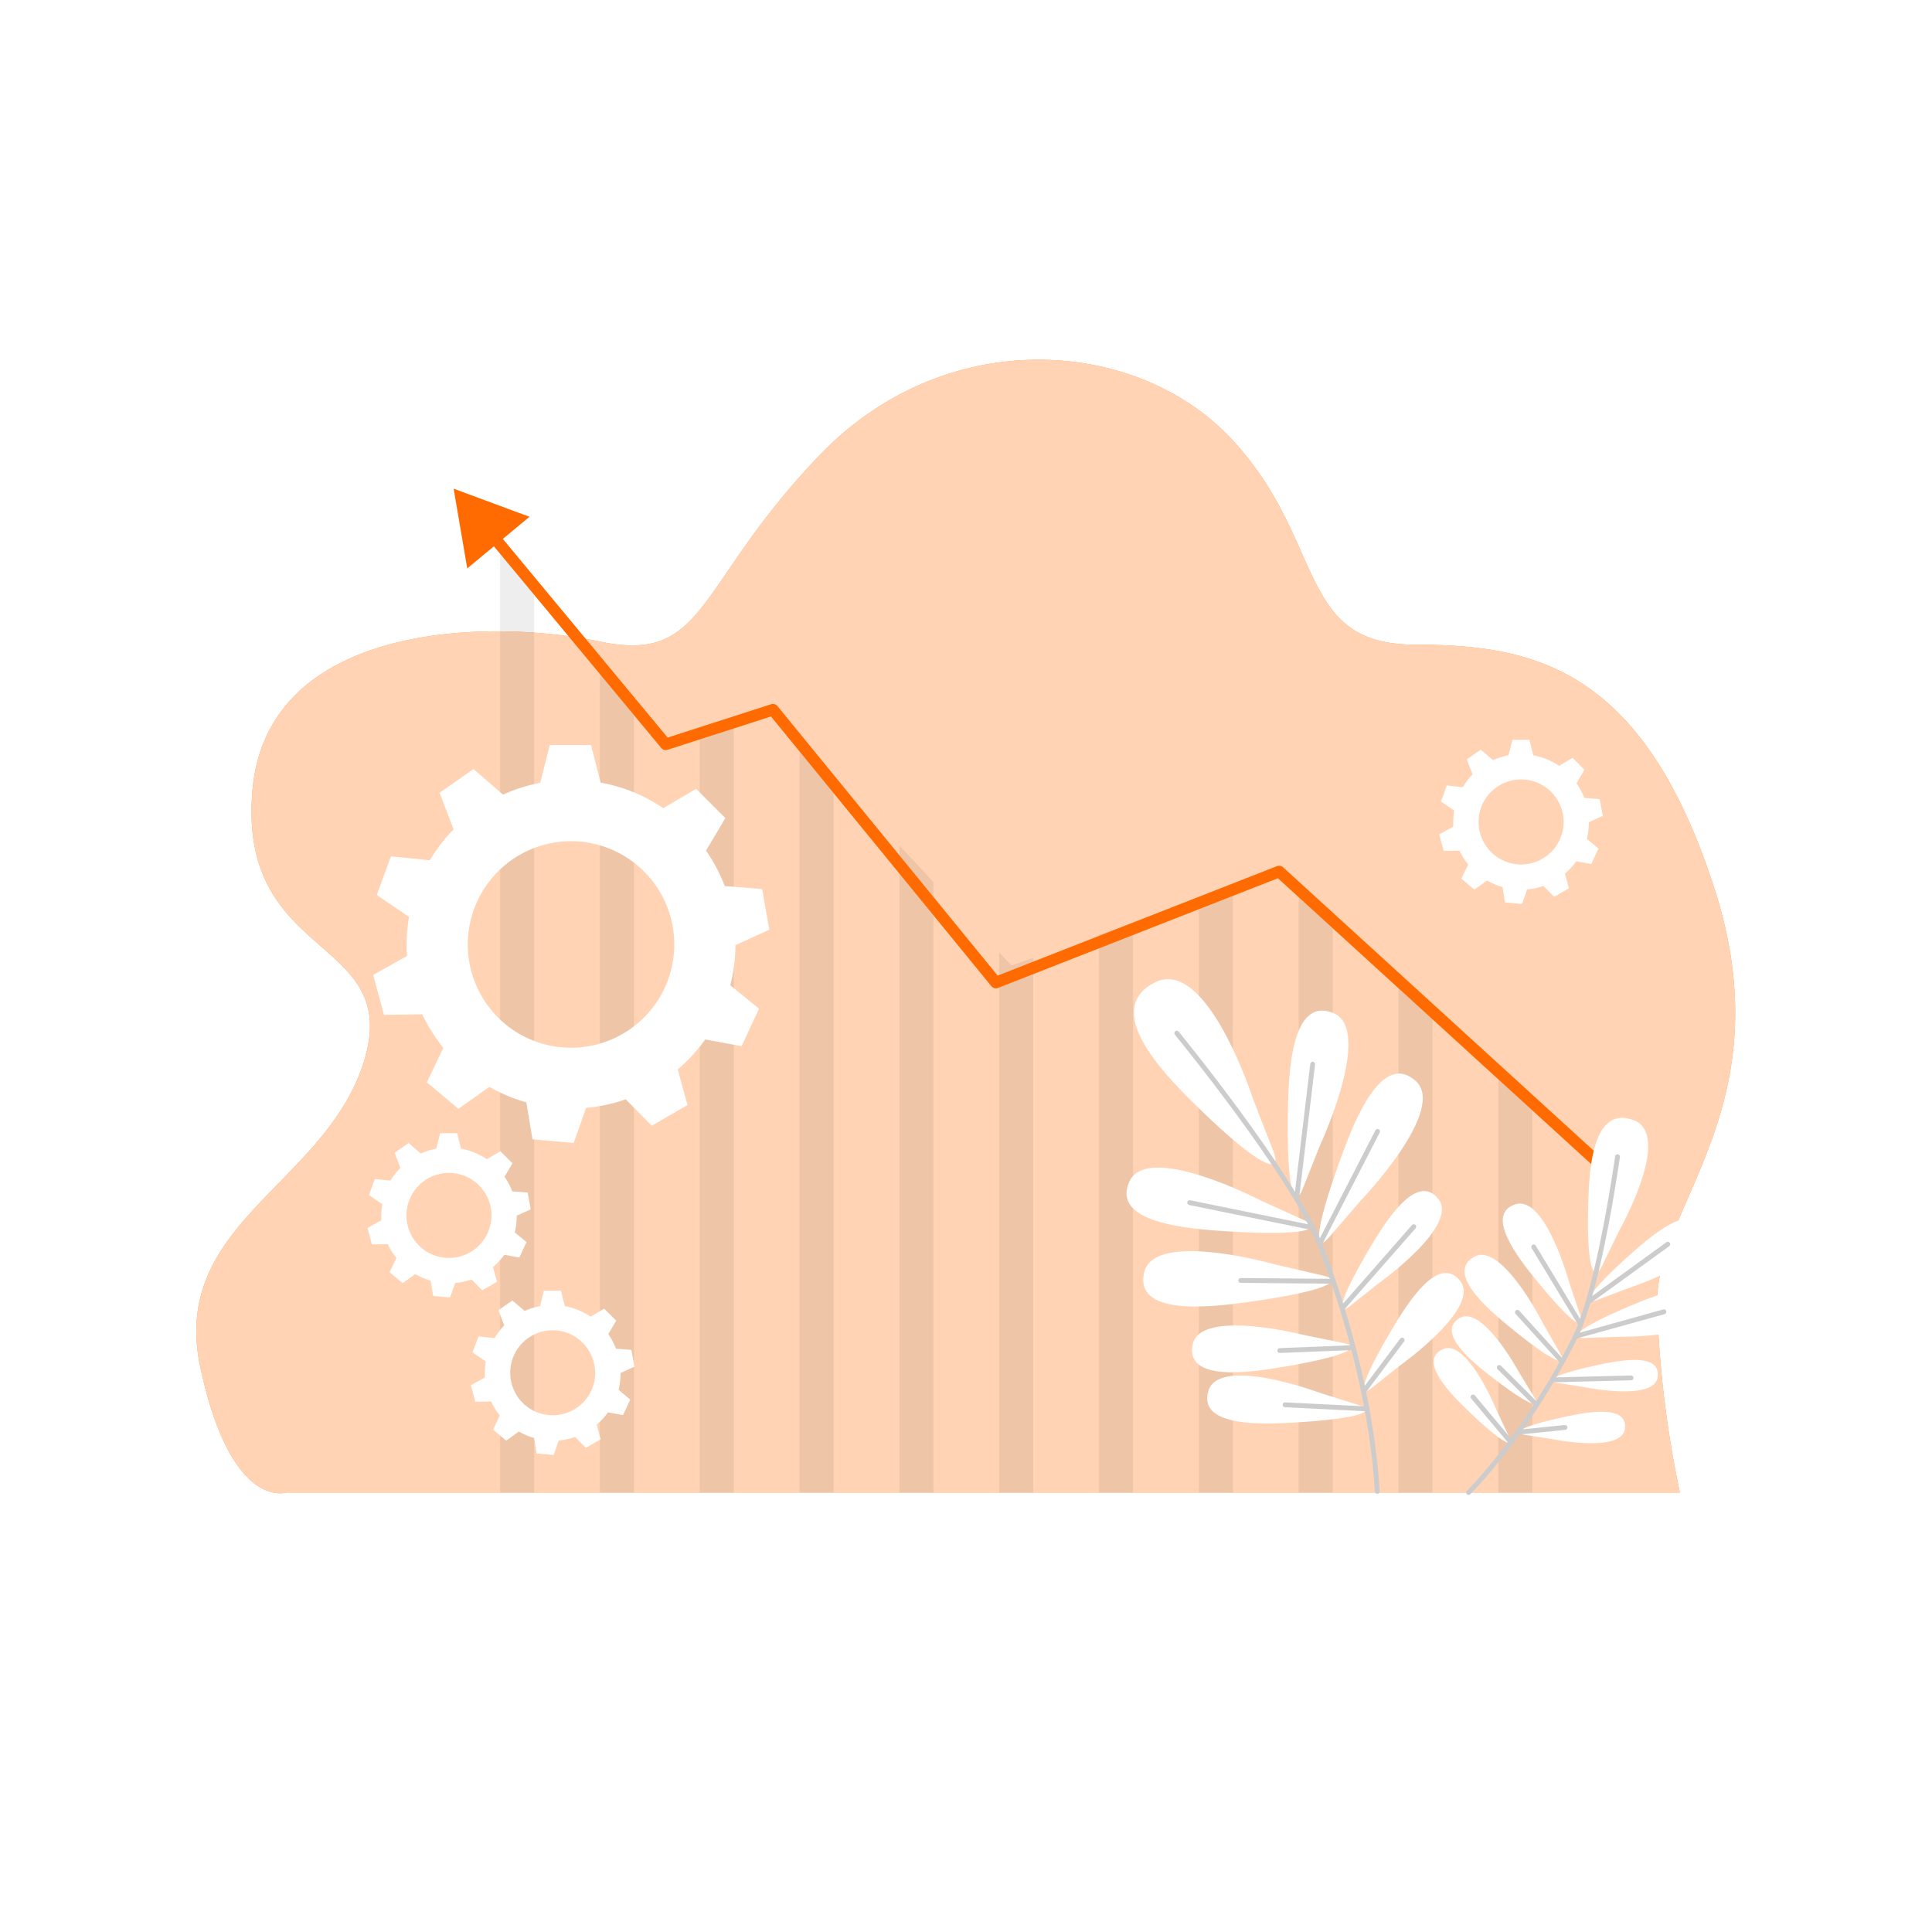 <svg class="animated" id="freepik_stories-startup-life" xmlns="http://www.w3.org/2000/svg"
    xmlns:xlink="http://www.w3.org/1999/xlink" viewBox="0 0 500 500" version="1.1" xmlns:svgjs="http://svgjs.com/svgjs">
    <style>
        svg#freepik_stories-startup-life:not(.animated) .animable {
            opacity: 0;
        }

        svg#freepik_stories-startup-life.animated #freepik--background-simple--inject-32 {
            animation: 1s 1 forwards cubic-bezier(.36, -0.01, .5, 1.38) fadeIn;
            animation-delay: 0.0s;
        }

        svg#freepik_stories-startup-life.animated #freepik--Character--inject-32 {
            animation: 1s 1 forwards cubic-bezier(.36, -0.01, .5, 1.38) fadeIn, 1.5s Infinite linear floating;
            animation-delay: 0.5s, 1.5s;
            opacity: 0
        }

        @keyframes fadeIn {
            0% {
                opacity: 0;
            }

            100% {
                opacity: 1;
            }
        }

        @keyframes floating {
            0% {
                opacity: 1;
                transform: translateY(0px);
            }

            50% {
                transform: translateY(-10px);
            }

            100% {
                opacity: 1;
                transform: translateY(0px);
            }
        }
    </style>
    <g id="freepik--background-simple--inject-32" class="animable" style="transform-origin: 249.939px 239.78px;">
        <path
            d="M434.75,386.27H74.07S59.73,391,51.82,353.71s32.8-47.22,42.48-79.38-32.55-25.39-29-69.4S126.85,160.07,155,166s24.63-14.39,57.18-48.25S294,87.28,318.62,113.52s16.72,53.32,47.51,53.32,58.94,5.93,77.41,62.63-15.29,82.62-14.68,108.18A275.52,275.52,0,0,0,434.75,386.27Z"
            style="fill: rgb(255, 107, 0); transform-origin: 249.939px 239.78px;" id="elxmabzq283he" class="animable">
        </path>
        <g id="eluox3gesy71">
            <path
                d="M434.75,386.27H74.07S59.73,391,51.82,353.71s32.8-47.22,42.48-79.38-32.55-25.39-29-69.4S126.85,160.07,155,166s24.63-14.39,57.18-48.25S294,87.28,318.62,113.52s16.72,53.32,47.51,53.32,58.94,5.93,77.41,62.63-15.29,82.62-14.68,108.18A275.52,275.52,0,0,0,434.75,386.27Z"
                style="fill: rgb(255, 255, 255); opacity: 0.7; transform-origin: 249.939px 239.78px;" class="animable">
            </path>
        </g>
    </g>
    <g id="freepik--Chart--inject-32" class="animable" style="transform-origin: 267.01px 256.365px;">
        <g id="el704p5ebnx">
            <path
                d="M138.23,152.63V386.26h-8.8v-244Zm123.53,97.26-3.17-3.4V386.26h8.8V247.91Zm-54.84-58.82V386.26h8.81V200.51Zm-25.83-1.29V386.26h8.8V187Zm-25.83-17.15V386.26h8.8V183Zm77.5,46.15V386.26h8.8v-158Zm155,58.78v108.7h8.8V285.63Zm-25.83-23.69V386.26h8.8V261.94Zm-77.49-11.94V386.26h8.8V238.83Zm51.66-11.76V386.26h8.8v-148Zm-25.83,2.68V386.26h8.8V229.76Z"
                style="opacity: 0.07; transform-origin: 262.995px 264.26px;" class="animable"></path>
        </g>
        <polyline points="416.62 303.63 331.04 225.55 257.73 254.28 200.04 183.68 172.28 192.62 127.02 138.07"
            style="fill: none; stroke: rgb(255, 107, 0); stroke-linecap: round; stroke-linejoin: round; stroke-width: 3px; transform-origin: 271.82px 220.85px;"
            id="elv4av7wx7sn" class="animable"></polyline>
        <polygon points="137.03 133.74 117.4 126.47 120.92 147.11 137.03 133.74"
            style="fill: rgb(255, 107, 0); transform-origin: 127.215px 136.79px;" id="el0h9g7xu9oc47" class="animable">
        </polygon>
    </g>
    <g id="freepik--Gears--inject-32" class="animable" style="transform-origin: 254.955px 284.01px;">
        <path
            d="M160.57,355.35l3.62-1.65-.77-4.34-4-.31a17.59,17.59,0,0,0-2-3.79l2.06-3.47-3.12-3.12-3.5,2.08a17.47,17.47,0,0,0-6.69-2.73l-1-4h-4.41l-1,4a17.68,17.68,0,0,0-4,1.26l-3.16-2.73L129,339.1l1.49,3.91A17.25,17.25,0,0,0,128,346.3l-4.16-.43L122.29,350l3.44,2.34a17.61,17.61,0,0,0-.25,2.92c0,.42,0,.83,0,1.24l-3.62,2,1.15,4.27,4.09-.06a17.41,17.41,0,0,0,2.25,3.58L127.63,370l3.38,2.84,3.28-2.35a17.61,17.61,0,0,0,3.94,1.67l.66,4,4.39.39,1.33-3.75a17.41,17.41,0,0,0,4.23-.91l2.77,2.82,3.82-2.21-1-3.8a17.8,17.8,0,0,0,2.93-3.2l3.88.72,1.87-4-3-2.52A17.82,17.82,0,0,0,160.57,355.35Zm-6.53-.08a11,11,0,1,1-11-11A11,11,0,0,1,154,355.27Z"
            style="fill: rgb(255, 255, 255); transform-origin: 143.025px 355.285px;" id="elvepg6r4538d"
            class="animable"></path>
        <path
            d="M133.72,314.63l3.62-1.65-.77-4.35-4-.31a17.29,17.29,0,0,0-2-3.78l2.06-3.48-3.12-3.12L126,300a17.5,17.5,0,0,0-6.69-2.73l-1-4H113.9l-1,4a17.25,17.25,0,0,0-4,1.26l-3.16-2.73-3.61,2.53,1.49,3.9a17.71,17.71,0,0,0-2.54,3.29L97,305.14l-1.51,4.15,3.44,2.33a17.64,17.64,0,0,0-.25,2.93c0,.42,0,.83.05,1.24l-3.62,2,1.14,4.26,4.1-.05a17.62,17.62,0,0,0,2.25,3.57l-1.77,3.68,3.38,2.83,3.28-2.34a17.13,17.13,0,0,0,3.94,1.66l.66,4,4.39.38,1.33-3.74a17.42,17.42,0,0,0,4.23-.92l2.77,2.82,3.82-2.21-1.05-3.8a17.44,17.44,0,0,0,2.94-3.19l3.88.71,1.87-4-3.05-2.51A17.88,17.88,0,0,0,133.72,314.63Zm-6.53-.08a11,11,0,1,1-11-11A11,11,0,0,1,127.19,314.55Z"
            style="fill: rgb(255, 255, 255); transform-origin: 116.225px 314.525px;" id="elg1eac0895vq"
            class="animable"></path>
        <path
            d="M190.33,244.61l8.77-4-1.86-10.54-9.68-.75a42,42,0,0,0-4.84-9.17l5-8.43-7.57-7.57-8.5,5a42.38,42.38,0,0,0-16.22-6.62l-2.46-9.7h-10.7l-2.46,9.77a41.67,41.67,0,0,0-9.62,3.05l-7.65-6.62-8.77,6.14,3.62,9.46a42.64,42.64,0,0,0-6.15,8l-10.07-1-3.66,10,8.34,5.66a42.63,42.63,0,0,0-.61,7.11c0,1,0,2,.12,3l-8.77,4.9,2.77,10.34,9.93-.13a42.21,42.21,0,0,0,5.45,8.67l-4.28,8.91,8.19,6.88,8-5.69a42.19,42.19,0,0,0,9.57,4l1.59,9.58,10.66.94,3.21-9.08a42.05,42.05,0,0,0,10.26-2.22l6.73,6.84,9.26-5.35-2.54-9.22a43,43,0,0,0,7.12-7.76l9.41,1.74,4.52-9.7L189,255A43,43,0,0,0,190.33,244.61Zm-15.83-.18a26.72,26.72,0,1,1-26.72-26.72A26.71,26.71,0,0,1,174.5,244.43Z"
            style="fill: rgb(255, 255, 255); transform-origin: 147.845px 244.315px;" id="eln0ngviy61h" class="animable">
        </path>
        <path
            d="M411.18,212.8l3.62-1.65L414,206.8l-4-.31a17.71,17.71,0,0,0-2-3.78l2.05-3.47L407,196.12l-3.5,2.08a17.31,17.31,0,0,0-6.69-2.73l-1-4h-4.41l-1,4a17.18,17.18,0,0,0-4,1.26L383.23,194l-3.62,2.53,1.49,3.91a17.59,17.59,0,0,0-2.53,3.28l-4.15-.43-1.51,4.15,3.44,2.33a17.73,17.73,0,0,0-.25,2.93c0,.42,0,.83,0,1.24l-3.62,2,1.14,4.26,4.1-.05a17.37,17.37,0,0,0,2.24,3.58l-1.76,3.67,3.38,2.84,3.27-2.35a17.49,17.49,0,0,0,4,1.67l.65,4,4.4.38,1.32-3.74a17.41,17.41,0,0,0,4.23-.91l2.78,2.81,3.82-2.2-1.05-3.8a17.86,17.86,0,0,0,2.94-3.2l3.88.71,1.86-4-3-2.52A17.33,17.33,0,0,0,411.18,212.8Zm-6.52-.08a11,11,0,1,1-11-11A11,11,0,0,1,404.66,212.72Z"
            style="fill: rgb(255, 255, 255); transform-origin: 393.64px 212.705px;" id="elmz9cpvm6hh8" class="animable">
        </path>
    </g>
    <g id="freepik--Plants--inject-32" class="animable" style="transform-origin: 366.978px 319.833px;">
        <path
            d="M337.09,307.79c-2,5-4.12,1-3.79-20.05.15-9.86.85-30,11.75-25.57,10.48,4.26-3.33,34-3.33,34Zm15,3s22.74-23.69,14.21-31.12c-8.87-7.74-16.07,11.09-19.42,20.36-7.15,19.8-6.49,24.29-2.93,20.2Zm4.8,21.26s20.81-14.82,15.37-21.74c-5.67-7.2-13.9,6.15-17.8,12.76-8.33,14.1-8.48,17.63-5.17,15Zm5.63,21.19s20.81-14.81,15.37-21.73c-5.66-7.2-13.89,6.15-17.8,12.76-8.33,14.09-8.47,17.63-5.17,15Zm-36.35-42.61s-29.12-15.16-33.86-4.89c-4.93,10.69,15.17,12.31,25,12.91,21,1.3,25.13-.6,20.21-2.86Zm4.1,16.68s-31.55-9.06-34.15,1.94c-2.71,11.46,17.31,9.05,27.07,7.69,20.84-2.91,24.51-5.59,19.24-6.82Zm7.23,18.2s-26.9-6.94-28.84,2.43c-2,9.75,14.84,7.25,23.07,5.87,17.56-2.94,20.6-5.29,16.11-6.21Zm4.21,15s-26-9.76-28.94-.65c-3,9.48,14,8.79,22.32,8.29,17.77-1.06,21-3.07,16.68-4.47Zm-17.42-76.09s-11.87-36.9-25.34-30.2c-14,7,2.17,23.62,10.28,31.58,17.3,17,22.65,18.19,20.37,12.26Z"
            style="fill: rgb(255, 255, 255); transform-origin: 335.17px 310.903px;" id="elsn2uilf1k1k" class="animable">
        </path>
        <path d="M304.55,267.38s29.82,36.38,37,54.59c8.19,20.93,13.78,44.5,14.88,64"
            style="fill: none; stroke: rgb(204, 204, 204); stroke-linecap: round; stroke-linejoin: round; stroke-width: 1.252px; transform-origin: 330.49px 326.675px;"
            id="elvauc2w4yiqn" class="animable"></path>
        <line x1="335.57" y1="310.09" x2="339.72" y2="275.4"
            style="fill: none; stroke: rgb(204, 204, 204); stroke-linecap: round; stroke-linejoin: round; stroke-width: 1.252px; transform-origin: 337.645px 292.745px;"
            id="elzok1us5y91h" class="animable"></line>
        <line x1="341.51" y1="321.97" x2="356.51" y2="292.81"
            style="fill: none; stroke: rgb(204, 204, 204); stroke-linecap: round; stroke-linejoin: round; stroke-width: 1.252px; transform-origin: 349.01px 307.39px;"
            id="el8yyvijnrjea" class="animable"></line>
        <line x1="339.32" y1="317.65" x2="307.9" y2="311.25"
            style="fill: none; stroke: rgb(204, 204, 204); stroke-linecap: round; stroke-linejoin: round; stroke-width: 1.252px; transform-origin: 323.61px 314.45px;"
            id="eltity6q6vi2k" class="animable"></line>
        <line x1="347.41" y1="338.52" x2="365.88" y2="317.47"
            style="fill: none; stroke: rgb(204, 204, 204); stroke-linecap: round; stroke-linejoin: round; stroke-width: 1.252px; transform-origin: 356.645px 327.995px;"
            id="elifzonrgi3zp" class="animable"></line>
        <line x1="344.83" y1="331.59" x2="321.11" y2="331.38"
            style="fill: none; stroke: rgb(204, 204, 204); stroke-linecap: round; stroke-linejoin: round; stroke-width: 1.252px; transform-origin: 332.97px 331.485px;"
            id="elf006zgysx4q" class="animable"></line>
        <line x1="349.39" y1="348.8" x2="331.2" y2="349.52"
            style="fill: none; stroke: rgb(204, 204, 204); stroke-linecap: round; stroke-linejoin: round; stroke-width: 1.252px; transform-origin: 340.295px 349.16px;"
            id="elxn58kk2jwb8" class="animable"></line>
        <line x1="353.13" y1="359.79" x2="362.87" y2="346.81"
            style="fill: none; stroke: rgb(204, 204, 204); stroke-linecap: round; stroke-linejoin: round; stroke-width: 1.252px; transform-origin: 358px 353.3px;"
            id="elsxzzz6qjs7e" class="animable"></line>
        <line x1="353.84" y1="364.62" x2="332.57" y2="363.56"
            style="fill: none; stroke: rgb(204, 204, 204); stroke-linecap: round; stroke-linejoin: round; stroke-width: 1.252px; transform-origin: 343.205px 364.09px;"
            id="elsmxkxc4oksi" class="animable"></line>
        <path
            d="M413.1,336.53c-3.67,1.38-2.54-1.71,8.81-11.88,5.32-4.76,16.38-14.29,19.38-6.31,2.88,7.66-19.75,15-19.75,15Zm5.78,9.43s23.77.45,23.53-7.74c-.24-8.52-13.8-3.1-20.38-.32-14,5.93-16.1,8.49-12.18,8.37Zm-9,13S428,362.75,429,356.45c1-6.55-10.1-4.36-15.53-3.19-11.6,2.49-13.55,4.15-10.53,4.63Zm-8.5,13.42s18.11,3.78,19.12-2.51c1-6.55-10.11-4.37-15.54-3.2-11.59,2.5-13.54,4.16-10.53,4.64Zm4.8-40.29s-6.25-22.94-14-20.41c-8.11,2.63.91,14.12,5.42,19.65,9.63,11.81,12.67,13.07,11.46,9.34Zm-6.86,10.39s-10.69-21.24-17.82-17.22c-7.42,4.2,3.7,13.66,9.22,18.18,11.79,9.66,15,10.29,13.09,6.88Zm-6.13,12.78s-9.53-17.71-15.46-14.14c-6.19,3.71,3.44,11.46,8.21,15.16,10.2,7.89,12.94,8.35,11.23,5.51Zm-5.92,9.62s-7.59-18.62-13.88-15.7c-6.54,3,2.21,11.76,6.57,15.94,9.29,8.94,12,9.68,10.57,6.68Zm31.92-46.66s13.79-24.45,3.6-28.32c-10.61-4-11.49,12.76-11.74,21-.54,17.56,1.45,21,3.49,16.86Z"
            style="fill: rgb(255, 255, 255); transform-origin: 406.728px 331.399px;" id="elypw4shp5s3" class="animable">
        </path>
        <path d="M418.61,299.36s-4.7,33.74-10.88,46.49c-7.1,14.64-17.81,30.23-27.65,40.41"
            style="fill: none; stroke: rgb(204, 204, 204); stroke-linecap: round; stroke-linejoin: round; stroke-width: 1.252px; transform-origin: 399.345px 342.81px;"
            id="eldwgote8bv4h" class="animable"></path>
        <line x1="411.13" y1="336.85" x2="431.63" y2="322"
            style="fill: none; stroke: rgb(204, 204, 204); stroke-linecap: round; stroke-linejoin: round; stroke-width: 1.252px; transform-origin: 421.38px 329.425px;"
            id="elk853ytzaulq" class="animable"></line>
        <line x1="407.73" y1="345.85" x2="430.62" y2="339.49"
            style="fill: none; stroke: rgb(204, 204, 204); stroke-linecap: round; stroke-linejoin: round; stroke-width: 1.252px; transform-origin: 419.175px 342.67px;"
            id="el45ghgdf01is" class="animable"></line>
        <line x1="408.95" y1="342.56" x2="396.92" y2="322.7"
            style="fill: none; stroke: rgb(204, 204, 204); stroke-linecap: round; stroke-linejoin: round; stroke-width: 1.252px; transform-origin: 402.935px 332.63px;"
            id="elrkry8j0oglm" class="animable"></line>
        <line x1="401.83" y1="357.12" x2="422.11" y2="356.6"
            style="fill: none; stroke: rgb(204, 204, 204); stroke-linecap: round; stroke-linejoin: round; stroke-width: 1.252px; transform-origin: 411.97px 356.86px;"
            id="el9qgxm4wac2r" class="animable"></line>
        <line x1="404.25" y1="352.34" x2="392.7" y2="339.62"
            style="fill: none; stroke: rgb(204, 204, 204); stroke-linecap: round; stroke-linejoin: round; stroke-width: 1.252px; transform-origin: 398.475px 345.98px;"
            id="el4kbfpp5wk3m" class="animable"></line>
        <line x1="397.34" y1="363.23" x2="388.01" y2="353.91"
            style="fill: none; stroke: rgb(204, 204, 204); stroke-linecap: round; stroke-linejoin: round; stroke-width: 1.252px; transform-origin: 392.675px 358.57px;"
            id="eltja7kp9jv3" class="animable"></line>
        <line x1="393.33" y1="370.62" x2="405.02" y2="369.42"
            style="fill: none; stroke: rgb(204, 204, 204); stroke-linecap: round; stroke-linejoin: round; stroke-width: 1.252px; transform-origin: 399.175px 370.02px;"
            id="el0963sktnr0a8" class="animable"></line>
        <line x1="391.11" y1="373.37" x2="381.22" y2="361.54"
            style="fill: none; stroke: rgb(204, 204, 204); stroke-linecap: round; stroke-linejoin: round; stroke-width: 1.252px; transform-origin: 386.165px 367.455px;"
            id="eleyx9wm8hm3a" class="animable"></line>
    </g>
    <g id="freepik--Character--inject-32" class="animable" style="transform-origin: 265.29px 269.5px;">
        <ellipse cx="265.29" cy="401.12" rx="65.29" ry="10.88"
            style="fill: rgb(255, 107, 0); transform-origin: 265.29px 401.12px;" id="ell8k4kpflt98" class="animable">
        </ellipse>
        <g id="el5y33pcelsgj">
            <ellipse cx="265.29" cy="401.12" rx="65.29" ry="10.88"
                style="fill: rgb(255, 255, 255); opacity: 0.5; transform-origin: 265.29px 401.12px;" class="animable">
            </ellipse>
        </g>
        <path
            d="M259.65,163a60.76,60.76,0,0,0-5.54,44.21c6.41,25.06,24.2,54.06,24.2,54.06l22.16-7s-1.75-41.67-11.08-61.38S262.86,162.43,259.65,163Z"
            style="fill: rgb(38, 50, 56); stroke: rgb(38, 50, 56); stroke-linecap: round; stroke-linejoin: round; transform-origin: 276.34px 212.124px;"
            id="el83k6opit4lr" class="animable"></path>
        <path
            d="M274.81,161.53a64.89,64.89,0,0,0-5.54,45.79c6.42,26,24.21,56,24.21,56L315.64,256s-1.75-43.15-11.08-63.57S278,161,274.81,161.53Z"
            style="fill: rgb(255, 107, 0); transform-origin: 291.502px 212.416px;" id="ell6h7u8ypcz" class="animable">
        </path>
        <g style="clip-path: url(&quot;#freepik--clip-path--inject-32&quot;); transform-origin: 288.809px 218.126px;"
            id="el2im7emmn4ys" class="animable">
            <g id="el7bualrt9ov">
                <path
                    d="M274,173a57.53,57.53,0,0,0-4.91,40.61c5.69,23,21.47,49.66,21.47,49.66l19.66-6.46s-1.55-38.29-9.83-56.39S276.82,172.51,274,173Z"
                    style="opacity: 0.29; transform-origin: 288.809px 218.126px;" class="animable"></path>
            </g>
        </g>
        <path
            d="M274.81,161.53a64.89,64.89,0,0,0-5.54,45.79c6.42,26,24.21,56,24.21,56L315.64,256s-1.75-43.15-11.08-63.57S278,161,274.81,161.53Z"
            style="fill: none; stroke: rgb(38, 50, 56); stroke-linecap: round; stroke-linejoin: round; transform-origin: 291.502px 212.416px;"
            id="elilqspl1y9ga" class="animable"></path>
        <path
            d="M274.81,161.53a63.17,63.17,0,0,0-7.39,28.05,55.66,55.66,0,0,0,12.62-.9,52.37,52.37,0,0,0,18.4-7C289.11,168.2,277.4,161.06,274.81,161.53Z"
            style="fill: rgb(38, 50, 56); stroke: rgb(38, 50, 56); stroke-linecap: round; stroke-linejoin: round; transform-origin: 282.93px 175.569px;"
            id="elrvk6miu6zur" class="animable"></path>
        <path d="M315.37,251.19l-24.05,8.33c1.34,2.4,2.16,3.78,2.16,3.78L315.64,256S315.56,254.21,315.37,251.19Z"
            style="fill: rgb(38, 50, 56); stroke: rgb(38, 50, 56); stroke-linecap: round; stroke-linejoin: round; transform-origin: 303.48px 257.245px;"
            id="el5pzqsemgq0b" class="animable"></path>
        <path
            d="M219.47,388.33s-8.4,6.11-15.27,8-2.29,5.72,3.05,5.72,14.13-1.91,18.33-1.91,8,1.53,9.55-2.29.38-6.11.38-6.11S224.82,388.71,219.47,388.33Z"
            style="fill: rgb(255, 255, 255); stroke: rgb(38, 50, 56); stroke-linecap: round; stroke-linejoin: round; transform-origin: 218.333px 395.19px;"
            id="eluynzz9ds2jh" class="animable"></path>
        <path
            d="M226.32,397.72c-6.63,0-9.43,2.1-16.24,2.62a13.52,13.52,0,0,1-9.08-2.25c-1.28,1.87,2.28,4,6.25,4,5.35,0,14.13-1.91,18.33-1.91s8,1.53,9.55-2.29a10.88,10.88,0,0,0,.71-2.67A24,24,0,0,1,226.32,397.72Z"
            style="fill: rgb(255, 255, 255); stroke: rgb(38, 50, 56); stroke-linecap: round; stroke-linejoin: round; transform-origin: 218.287px 398.655px;"
            id="ell671ssob9s" class="animable"></path>
        <path
            d="M283.8,390.21s-5.06,8.39-8,10.83-4.89,5.24-1.58,5.42,10.14-1.75,16.43-4.37,12.4-9.43,12.4-10.48-3.14-5.77-3.14-5.77S288.17,387.77,283.8,390.21Z"
            style="fill: rgb(255, 255, 255); stroke: rgb(38, 50, 56); stroke-linecap: round; stroke-linejoin: round; transform-origin: 287.77px 396.156px;"
            id="elytscn7b0p7k" class="animable"></path>
        <path
            d="M302.37,390a42.47,42.47,0,0,1-14.72,10.37c-7.72,3.31-12.76,4.21-15.09,4.46-.31.92.08,1.58,1.63,1.66,3.32.17,10.14-1.75,16.43-4.37s12.4-9.43,12.4-10.48A4.92,4.92,0,0,0,302.37,390Z"
            style="fill: rgb(255, 255, 255); stroke: rgb(38, 50, 56); stroke-linecap: round; stroke-linejoin: round; transform-origin: 287.741px 398.25px;"
            id="elsm8lgnja1qi" class="animable"></path>
        <path
            d="M237.42,258.89l-4.58,14.89S216,310.05,212.6,319.6s4.58,26.35,5.35,37,.38,25.2.38,25.2a3.89,3.89,0,0,0-1.53,2.67v5l19.85,4.58s.77-9.54,0-14.5-1.52-35.9-1.52-40.48-1.53-13.74-1.53-13.74l14.51-19.09s-4.2,22.52-2.67,26.72,14.89,20.24,18.32,23.29,21,26.73,21,26.73-2.67,2.29-2.67,4.2a33.8,33.8,0,0,0,.76,5.35l17.95-5s-2.29-7.25-6.11-16.8-25.2-43.14-25.2-43.14,17.18-42.77,17.18-52.31.38-16.42.38-16.42S257.27,266.91,237.42,258.89Z"
            style="fill: rgb(38, 50, 56); stroke: rgb(38, 50, 56); stroke-linecap: round; stroke-linejoin: round; transform-origin: 256.28px 326.455px;"
            id="ela5d0y7qru25" class="animable"></path>
        <polyline points="248.11 306.24 252.69 283.71 246.58 275.69"
            style="fill: none; stroke: rgb(255, 255, 255); stroke-linecap: round; stroke-linejoin: round; transform-origin: 249.635px 290.965px;"
            id="elwij6oh25sno" class="animable"></polyline>
        <path
            d="M219.25,253.64a1.56,1.56,0,0,1-.83-3l39.69-15a1.56,1.56,0,1,1,1.1,2.92l-39.68,15A1.64,1.64,0,0,1,219.25,253.64Z"
            style="fill: rgb(38, 50, 56); stroke: rgb(38, 50, 56); stroke-linecap: round; stroke-linejoin: round; transform-origin: 238.8px 244.605px;"
            id="elu24yvyorgo" class="animable"></path>
        <path d="M220.92,234s4.26,1.28,15.69-5.17l3.14,12.35s-8.11,3.5-20.1,1.85Z"
            style="fill: rgb(255, 255, 255); transform-origin: 229.7px 236.151px;" id="el2k8316kraqo" class="animable">
        </path>
        <g style="clip-path: url(&quot;#freepik--clip-path-2--inject-32&quot;); transform-origin: 229.7px 236.151px;"
            id="elka3zhpunbfh" class="animable">
            <g id="el3gmmhrvbnp9">
                <path d="M220.92,234s4.26,1.28,15.69-5.17l3.14,12.35s-8.11,3.5-20.1,1.85Z"
                    style="opacity: 0.15; transform-origin: 229.7px 236.151px;" class="animable"></path>
            </g>
        </g>
        <path d="M220.92,234s4.26,1.28,15.69-5.17l3.14,12.35s-8.11,3.5-20.1,1.85Z"
            style="fill: none; stroke: rgb(38, 50, 56); stroke-linecap: round; stroke-linejoin: round; transform-origin: 229.7px 236.151px;"
            id="el54yqpbboo7l" class="animable"></path>
        <path
            d="M220.4,250.92a2.58,2.58,0,0,1-2.48-1.91l-6.11-23a2.57,2.57,0,1,1,5-1.32l6.11,23a2.56,2.56,0,0,1-1.82,3.14A2.5,2.5,0,0,1,220.4,250.92Z"
            style="fill: rgb(255, 107, 0); stroke: rgb(38, 50, 56); stroke-miterlimit: 10; transform-origin: 217.366px 236.842px;"
            id="elgddvz87ybsc" class="animable"></path>
        <path
            d="M222.76,229.27c-2.92-1.26-5.1,7.67-1.36,10.3,2,1.4,3.26-1.26,3.45-3s.13-4.76-.86-6.19A3.11,3.11,0,0,0,222.76,229.27Z"
            style="fill: rgb(255, 255, 255); stroke: rgb(38, 50, 56); stroke-linecap: round; stroke-linejoin: round; transform-origin: 222.176px 234.556px;"
            id="eld9jtgkypf6v" class="animable"></path>
        <path d="M221.81,242.59s-4.33-.16-6,1.29-.43,3.18.56,3,5.59-.61,6.5-1.56S223.79,243.84,221.81,242.59Z"
            style="fill: rgb(255, 255, 255); stroke: rgb(38, 50, 56); stroke-linecap: round; stroke-linejoin: round; transform-origin: 219.225px 244.739px;"
            id="el4kqvtn4i3xa" class="animable"></path>
        <path d="M220.64,238.61s-5-.28-6.93,1.45-.44,3.89.71,3.73,6.49-.64,7.53-1.79S223,240.17,220.64,238.61Z"
            style="fill: rgb(255, 255, 255); stroke: rgb(38, 50, 56); stroke-linecap: round; stroke-linejoin: round; transform-origin: 217.698px 241.196px;"
            id="eld8sqz4ltem4" class="animable"></path>
        <path d="M220.18,234.54s-6.1-1.12-8.68.7-1.14,4.67.29,4.66,8,.22,9.45-1S222.77,236.81,220.18,234.54Z"
            style="fill: rgb(255, 255, 255); stroke: rgb(38, 50, 56); stroke-linecap: round; stroke-linejoin: round; transform-origin: 216.162px 237.055px;"
            id="elsnlsva46xmn" class="animable"></path>
        <path d="M219.85,229.69s-6.09-1.12-8.68.7-1.13,4.66.3,4.65,8,.22,9.45-1S222.44,232,219.85,229.69Z"
            style="fill: rgb(255, 255, 255); stroke: rgb(38, 50, 56); stroke-linecap: round; stroke-linejoin: round; transform-origin: 215.834px 232.2px;"
            id="eleot3rt517x" class="animable"></path>
        <path
            d="M235.79,186.1s-7.48,13.74-6.06,25.26,6.06,23,7.27,28.08-2.63,17-1.82,20.6,17.78,5.46,32.33,6.07,21-3.24,21.82-7.28,1.21-3.43.6-10.91-7.27-47.07-11.31-54.75S255.39,178.83,252.15,178,240,178.43,235.79,186.1Z"
            style="fill: rgb(255, 255, 255); transform-origin: 259.889px 221.977px;" id="eltq7muie621" class="animable">
        </path>
        <g style="clip-path: url(&quot;#freepik--clip-path-3--inject-32&quot;); transform-origin: 269.919px 230.362px;"
            id="eltz9jofh61o" class="animable">
            <g id="elt1s5t16uar">
                <path
                    d="M272.16,195.63l-7.67,12s-.66,5.67,2.34,10A84.88,84.88,0,0,0,272.5,225l-14.68-7.67s9.68,15,12.34,18,6.67,8,2.67,13.68c-3.87,5.48-21.46,12.53-23.22,15.7,5.51.7,11.91,1.16,17.9,1.41,14.54.6,21-3.24,21.82-7.28s1.21-3.43.6-10.91c-.57-7-6.45-42.16-10.51-52.91C276.39,194.29,273.79,194.32,272.16,195.63Z"
                    style="opacity: 0.15; transform-origin: 269.919px 230.362px;" class="animable"></path>
            </g>
        </g>
        <path
            d="M235.79,186.1s-7.48,13.74-6.06,25.26,6.06,23,7.27,28.08-2.63,17-1.82,20.6,17.78,5.46,32.33,6.07,21-3.24,21.82-7.28,1.21-3.43.6-10.91-7.27-47.07-11.31-54.75S255.39,178.83,252.15,178,240,178.43,235.79,186.1Z"
            style="fill: none; stroke: rgb(38, 50, 56); stroke-linecap: round; stroke-linejoin: round; transform-origin: 259.889px 221.977px;"
            id="elxka667d8z7" class="animable"></path>
        <polygon points="251.55 173.78 237 192.16 244.73 203.07 257.56 179.01 251.55 173.78"
            style="fill: rgb(255, 255, 255); stroke: rgb(38, 50, 56); stroke-linecap: round; stroke-linejoin: round; transform-origin: 247.28px 188.425px;"
            id="elmjokryf6cvs" class="animable"></polygon>
        <polygon points="231.21 190.94 231.05 199.23 237.68 195.25 231.21 190.94"
            style="fill: rgb(255, 255, 255); stroke: rgb(38, 50, 56); stroke-linecap: round; stroke-linejoin: round; transform-origin: 234.365px 195.085px;"
            id="elri3mwxvx1ji" class="animable"></polygon>
        <polygon points="233.54 184.14 231.21 190.94 240.33 199.06 233.54 184.14"
            style="fill: rgb(255, 255, 255); stroke: rgb(38, 50, 56); stroke-linecap: round; stroke-linejoin: round; transform-origin: 235.77px 191.6px;"
            id="el0ckz9ojp1u1v" class="animable"></polygon>
        <path
            d="M229.84,174.7s7.4,20.31,9.52,19.67,10.58-15,11-17.77-2.54-9.31-2.54-9.31a56.07,56.07,0,0,0-11.64,4.23C229.62,174.7,229.84,174.7,229.84,174.7Z"
            style="fill: rgb(255, 255, 255); transform-origin: 240.12px 180.837px;" id="elu2om7e8oiin" class="animable">
        </path>
        <g style="clip-path: url(&quot;#freepik--clip-path-4--inject-32&quot;); transform-origin: 240.615px 176.66px;"
            id="eldgnyr7qcwyt" class="animable">
            <path
                d="M236.18,171.52l-.28.14a6.23,6.23,0,0,1-.76,1.63c-1.92,2.87-3.55,3.77-4.31,4.05.06.16.12.32.19.49L245.68,186c2.36-3.93,4.47-8,4.68-9.37.42-2.75-2.54-9.31-2.54-9.31A56.07,56.07,0,0,0,236.18,171.52Z"
                style="fill: rgb(255, 107, 0); transform-origin: 240.615px 176.66px;" id="elc9q11v7h0rr"
                class="animable"></path>
            <g id="elihpb6p5sqs">
                <path
                    d="M236.18,171.52l-.28.14a6.23,6.23,0,0,1-.76,1.63c-1.92,2.87-3.55,3.77-4.31,4.05.06.16.12.32.19.49L245.68,186c2.36-3.93,4.47-8,4.68-9.37.42-2.75-2.54-9.31-2.54-9.31A56.07,56.07,0,0,0,236.18,171.52Z"
                    style="fill: rgb(255, 255, 255); opacity: 0.5; transform-origin: 240.615px 176.66px;"
                    class="animable"></path>
            </g>
        </g>
        <path
            d="M229.84,174.7s7.4,20.31,9.52,19.67,10.58-15,11-17.77-2.54-9.31-2.54-9.31a56.07,56.07,0,0,0-11.64,4.23C229.62,174.7,229.84,174.7,229.84,174.7Z"
            style="fill: none; stroke: rgb(38, 50, 56); stroke-linecap: round; stroke-linejoin: round; transform-origin: 240.12px 180.837px;"
            id="elmxyftf9ewl" class="animable"></path>
        <path d="M229.73,211.36s4.24,5.86,25.45,5.65l3.84,5.66s-16.77,3.64-28.28-6.06Z"
            style="fill: rgb(38, 50, 56); stroke: rgb(38, 50, 56); stroke-linecap: round; stroke-linejoin: round; transform-origin: 244.375px 217.35px;"
            id="elwh07xadbzbi" class="animable"></path>
        <path
            d="M262.25,181.86s-6.66,1.21-9.89,14.14,4.44,29.9,16.56,34.55,18.39-3.64,18.39-3.64l-1.82-4.44s-4.24,8.28-14.75,3.84S256.19,211,257,200.24s10.51-15.75,10.51-15.75Z"
            style="fill: rgb(38, 50, 56); stroke: rgb(38, 50, 56); stroke-linecap: round; stroke-linejoin: round; transform-origin: 269.465px 206.913px;"
            id="elymgd49rcjfi" class="animable"></path>
        <path
            d="M242,262.13a1.71,1.71,0,0,1-.31-3.4l73.75-25.94a1.72,1.72,0,0,1,.64,3.38l-73.76,25.94A1.72,1.72,0,0,1,242,262.13Z"
            style="fill: rgb(38, 50, 56); stroke: rgb(38, 50, 56); stroke-linecap: round; stroke-linejoin: round; transform-origin: 278.858px 247.445px;"
            id="ela11belxqr0q" class="animable"></path>
        <path
            d="M244.54,259.18a2.87,2.87,0,0,1-2.77-2.12L235,231.43a2.87,2.87,0,1,1,5.54-1.47l6.82,25.62a2.87,2.87,0,0,1-2,3.51A3.18,3.18,0,0,1,244.54,259.18Z"
            style="fill: rgb(255, 107, 0); stroke: rgb(38, 50, 56); stroke-miterlimit: 10; transform-origin: 241.159px 243.428px;"
            id="elxhk29s8262" class="animable"></path>
        <path
            d="M259,245.09s-8.89-6.86-11.51-8.68-8.69.6-10.71.6-4.65,2-4.24,3.44a5.13,5.13,0,0,0,2,2.42s-1.42,2.43-.21,4.25a6.07,6.07,0,0,1,1.22,3,9,9,0,0,0,2.22,3.23c1.21.81,3.84,1.21,7.07,1.21s8.89-2.22,8.89-2.22l5.66-.2Z"
            style="fill: rgb(255, 255, 255); transform-origin: 245.944px 245.146px;" id="elevgv25okr4c"
            class="animable"></path>
        <g style="clip-path: url(&quot;#freepik--clip-path-5--inject-32&quot;); transform-origin: 248.774px 247.794px;"
            id="elfy4dehbkhem" class="animable">
            <path
                d="M253.77,252.37l5.66-.2-.08-1.39-.86-4.12s-9.67-6-13.68-5.67-6.33.3-6.67,6.34a9.07,9.07,0,0,0,2.59,7,28.22,28.22,0,0,0,4.15.28C248.11,254.59,253.77,252.37,253.77,252.37Z"
                style="fill: rgb(255, 107, 0); transform-origin: 248.774px 247.794px;" id="el47pnytlxegf"
                class="animable"></path>
            <g id="el7ezpc6gbei">
                <path
                    d="M253.77,252.37l5.66-.2-.08-1.39-.86-4.12s-9.67-6-13.68-5.67-6.33.3-6.67,6.34a9.07,9.07,0,0,0,2.59,7,28.22,28.22,0,0,0,4.15.28C248.11,254.59,253.77,252.37,253.77,252.37Z"
                    style="fill: rgb(255, 255, 255); opacity: 0.5; transform-origin: 248.774px 247.794px;"
                    class="animable"></path>
            </g>
        </g>
        <path
            d="M259,245.09s-8.89-6.86-11.51-8.68-8.69.6-10.71.6-4.65,2-4.24,3.44a5.13,5.13,0,0,0,2,2.42s-1.42,2.43-.21,4.25a6.07,6.07,0,0,1,1.22,3,9,9,0,0,0,2.22,3.23c1.21.81,3.84,1.21,7.07,1.21s8.89-2.22,8.89-2.22l5.66-.2Z"
            style="fill: none; stroke: rgb(38, 50, 56); stroke-linecap: round; stroke-linejoin: round; transform-origin: 245.944px 245.146px;"
            id="elj26cqnaik9" class="animable"></path>
        <path
            d="M264.88,188.33s-7.27,6.66-4.44,15.55S275,221.05,278,225.09a65.31,65.31,0,0,0,7.28,7.88s-9.1,4.45-15.56,7.28a81.06,81.06,0,0,1-11.31,4l.2,7.67s22.22,1,32.52-3,17.78-9.09,17.78-15.15S296,216.41,289.12,205.5s-11.92-16.57-18.78-17.58"
            style="fill: rgb(255, 255, 255); transform-origin: 283.66px 219.976px;" id="elde5eygrm9zb" class="animable">
        </path>
        <g style="clip-path: url(&quot;#freepik--clip-path-6--inject-32&quot;); transform-origin: 289.045px 220.945px;"
            id="eloxnpm66igm" class="animable">
            <g id="eleunt1ae7pnr">
                <path
                    d="M291.14,248.93c10.31-4,17.78-9.09,17.78-15.15S296,216.41,289.12,205.5c-4.93-7.84-8.93-12.95-13.34-15.59,1.92,1.92,7.78,8.05,8.06,11.39.33,4-16.34,2.34-13.34,4.34s16.67,6.67,22.68,12,13.67,10,10.34,14-19,9-30.35,16.34a11,11,0,0,0-4,4C276.31,251.84,285.51,251.14,291.14,248.93Z"
                    style="opacity: 0.15; transform-origin: 289.045px 220.945px;" class="animable"></path>
            </g>
        </g>
        <path
            d="M264.88,188.33s-7.27,6.66-4.44,15.55S275,221.05,278,225.09a65.31,65.31,0,0,0,7.28,7.88s-9.1,4.45-15.56,7.28a81.06,81.06,0,0,1-11.31,4l.2,7.67s22.22,1,32.52-3,17.78-9.09,17.78-15.15S296,216.41,289.12,205.5s-11.92-16.57-18.78-17.58"
            style="fill: none; stroke: rgb(38, 50, 56); stroke-linecap: round; stroke-linejoin: round; transform-origin: 283.66px 219.976px;"
            id="elpj5l1ghwofj" class="animable"></path>
        <line x1="262.66" y1="243.07" x2="263.47" y2="251.96"
            style="fill: none; stroke: rgb(38, 50, 56); stroke-linecap: round; stroke-linejoin: round; transform-origin: 263.065px 247.515px;"
            id="elsxbojpdsjl" class="animable"></line>
        <path d="M285.29,233s7.27-4.85,11.92-6.06"
            style="fill: none; stroke: rgb(38, 50, 56); stroke-linecap: round; stroke-linejoin: round; transform-origin: 291.25px 229.97px;"
            id="elfukgf7hw6qn" class="animable"></path>
        <path
            d="M227.59,142.38a59.72,59.72,0,0,0-2.07,6c-.49,2.06-3.1,5.79-4.63,6.74s-5.1,2.28-3.53,4a17.55,17.55,0,0,0,4.71,3.06s-1.23,7.1-.45,11.19,3.66,4.78,6.27,4.74,12.46-1.21,15.79-5.21,8.69-16.65,6.06-24.87S232.25,134.57,227.59,142.38Z"
            style="fill: rgb(255, 255, 255); transform-origin: 233.706px 158.327px;" id="elyj0flp2copa"
            class="animable"></path>
        <g style="clip-path: url(&quot;#freepik--clip-path-7--inject-32&quot;); transform-origin: 240.396px 161.255px;"
            id="elnkoarc44fns" class="animable">
            <path
                d="M233.81,156.61c1.33,5.34,4,12.67,1.33,16.68s-4.79,4.18-4.79,4.18l.66.36c4-.53,10.17-1.94,12.67-4.94,3.33-4,8.69-16.65,6.06-24.87a10.56,10.56,0,0,0-1.84-3.34l-11.09,2.26S232.47,151.27,233.81,156.61Z"
                style="fill: rgb(255, 107, 0); transform-origin: 240.396px 161.255px;" id="elwli5ab3olf"
                class="animable"></path>
            <g id="ell9y66eepudk">
                <path
                    d="M233.81,156.61c1.33,5.34,4,12.67,1.33,16.68s-4.79,4.18-4.79,4.18l.66.36c4-.53,10.17-1.94,12.67-4.94,3.33-4,8.69-16.65,6.06-24.87a10.56,10.56,0,0,0-1.84-3.34l-11.09,2.26S232.47,151.27,233.81,156.61Z"
                    style="fill: rgb(255, 255, 255); opacity: 0.5; transform-origin: 240.396px 161.255px;"
                    class="animable"></path>
            </g>
        </g>
        <path
            d="M227.59,142.38a59.72,59.72,0,0,0-2.07,6c-.49,2.06-3.1,5.79-4.63,6.74s-5.1,2.28-3.53,4a17.55,17.55,0,0,0,4.71,3.06s-1.23,7.1-.45,11.19,3.66,4.78,6.27,4.74,12.46-1.21,15.79-5.21,8.69-16.65,6.06-24.87S232.25,134.57,227.59,142.38Z"
            style="fill: none; stroke: rgb(38, 50, 56); stroke-linecap: round; stroke-linejoin: round; transform-origin: 233.706px 158.327px;"
            id="el5sgyzyb2ble" class="animable"></path>
        <path d="M241,171.45s-6,5.16-10.6,6c0,0,8,1.14,16.33-5.73Z"
            style="fill: rgb(38, 50, 56); stroke: rgb(38, 50, 56); stroke-linecap: round; stroke-linejoin: round; transform-origin: 238.565px 174.485px;"
            id="elhvpb9q4hcoq" class="animable"></path>
        <path d="M228.56,149.35s2.19-3.91,4.59,1.08"
            style="fill: none; stroke: rgb(38, 50, 56); stroke-linecap: round; stroke-linejoin: round; transform-origin: 230.855px 149.161px;"
            id="ell2nvwv8ygt" class="animable"></path>
        <path d="M224.06,164.81s3.93,1.79,7.07-.51"
            style="fill: none; stroke: rgb(38, 50, 56); stroke-linecap: round; stroke-linejoin: round; transform-origin: 227.595px 164.887px;"
            id="elqqc3jg8bstg" class="animable"></path>
        <path
            d="M229.36,153.34c-.23,1-.73,1.68-1.13,1.58s-.54-.95-.31-1.92.73-1.67,1.13-1.58S229.59,152.37,229.36,153.34Z"
            style="fill: rgb(38, 50, 56); transform-origin: 228.64px 153.171px;" id="elygcftlrssf" class="animable">
        </path>
        <path
            d="M223.48,145.22s16.33,4.48,16.68,7.61-2.53,9.73-1,16.38,10.59,8.58,18.15,6,13-16.5,12-28S256.6,129,247.44,127.27,224.37,132.17,223.48,145.22Z"
            style="fill: rgb(255, 107, 0); transform-origin: 246.454px 151.656px;" id="elqcbayqy0szg" class="animable">
        </path>
        <g style="clip-path: url(&quot;#freepik--clip-path-8--inject-32&quot;); transform-origin: 251.215px 156.27px;"
            id="elbnmklpngg4j" class="animable">
            <g id="el9l2nqmws2mb">
                <path
                    d="M254.49,136.6a25,25,0,0,0-4.64-.37,3.45,3.45,0,0,1,1,2.37,4,4,0,0,1-8,0,3.08,3.08,0,0,1,.09-.75c-4.1,2.06-7,5.86-10,10.45,3.7,1.43,7.11,3.12,7.27,4.53.36,3.13-2.53,9.73-1,16.38s10.59,8.58,18.15,6c7.14-2.43,12.39-15,12.12-26.11C268.1,146.09,263.89,138.21,254.49,136.6Z"
                    style="opacity: 0.29; transform-origin: 251.215px 156.27px;" class="animable"></path>
            </g>
        </g>
        <path
            d="M223.48,145.22s16.33,4.48,16.68,7.61-2.53,9.73-1,16.38,10.59,8.58,18.15,6,13-16.5,12-28S256.6,129,247.44,127.27,224.37,132.17,223.48,145.22Z"
            style="fill: none; stroke: rgb(38, 50, 56); stroke-linecap: round; stroke-linejoin: round; transform-origin: 246.454px 151.656px;"
            id="elu06ah3guqga" class="animable"></path>
        <path
            d="M243.72,169.68c-4-6.39,1.19-16-1.2-18.76-2-2.27-14.2-6.65-18.7-8.21a20,20,0,0,0-.34,2.51s16.33,4.48,16.68,7.61-2.53,9.73-1,16.38,10.59,8.58,18.15,6l.1,0C252.05,175.47,246.34,173.87,243.72,169.68Z"
            style="fill: rgb(38, 50, 56); stroke: rgb(38, 50, 56); stroke-linecap: round; stroke-linejoin: round; transform-origin: 240.445px 159.511px;"
            id="elqabcw1u4rt" class="animable"></path>
    </g>
    <defs>
        <filter id="active" height="200%">
            <feMorphology in="SourceAlpha" result="DILATED" operator="dilate" radius="2"></feMorphology>
            <feFlood flood-color="#32DFEC" flood-opacity="1" result="PINK"></feFlood>
            <feComposite in="PINK" in2="DILATED" operator="in" result="OUTLINE"></feComposite>
            <feMerge>
                <feMergeNode in="OUTLINE"></feMergeNode>
                <feMergeNode in="SourceGraphic"></feMergeNode>
            </feMerge>
        </filter>
        <filter id="hover" height="200%">
            <feMorphology in="SourceAlpha" result="DILATED" operator="dilate" radius="2"></feMorphology>
            <feFlood flood-color="#ff0000" flood-opacity="0.5" result="PINK"></feFlood>
            <feComposite in="PINK" in2="DILATED" operator="in" result="OUTLINE"></feComposite>
            <feMerge>
                <feMergeNode in="OUTLINE"></feMergeNode>
                <feMergeNode in="SourceGraphic"></feMergeNode>
            </feMerge>
            <feColorMatrix type="matrix"
                values="0   0   0   0   0                0   1   0   0   0                0   0   0   0   0                0   0   0   1   0 ">
            </feColorMatrix>
        </filter>
    </defs>
    <defs>
        <clipPath id="freepik--clip-path--inject-32">
            <path
                d="M274.81,161.53a64.89,64.89,0,0,0-5.54,45.79c6.42,26,24.21,56,24.21,56L315.64,256s-1.75-43.15-11.08-63.57S278,161,274.81,161.53Z"
                style="fill:#FF6B00;stroke:#263238;stroke-linecap:round;stroke-linejoin:round"></path>
        </clipPath>
        <clipPath id="freepik--clip-path-2--inject-32">
            <path d="M220.92,234s4.26,1.28,15.69-5.17l3.14,12.35s-8.11,3.5-20.1,1.85Z"
                style="fill:#fff;stroke:#263238;stroke-linecap:round;stroke-linejoin:round"></path>
        </clipPath>
        <clipPath id="freepik--clip-path-3--inject-32">
            <path
                d="M235.79,186.1s-7.48,13.74-6.06,25.26,6.06,23,7.27,28.08-2.63,17-1.82,20.6,17.78,5.46,32.33,6.07,21-3.24,21.82-7.28,1.21-3.43.6-10.91-7.27-47.07-11.31-54.75S255.39,178.83,252.15,178,240,178.43,235.79,186.1Z"
                style="fill:#fff;stroke:#263238;stroke-linecap:round;stroke-linejoin:round"></path>
        </clipPath>
        <clipPath id="freepik--clip-path-4--inject-32">
            <path
                d="M229.84,174.7s7.4,20.31,9.52,19.67,10.58-15,11-17.77-2.54-9.31-2.54-9.31a56.07,56.07,0,0,0-11.64,4.23C229.62,174.7,229.84,174.7,229.84,174.7Z"
                style="fill:#fff;stroke:#263238;stroke-linecap:round;stroke-linejoin:round"></path>
        </clipPath>
        <clipPath id="freepik--clip-path-5--inject-32">
            <path
                d="M259,245.09s-8.89-6.86-11.51-8.68-8.69.6-10.71.6-4.65,2-4.24,3.44a5.13,5.13,0,0,0,2,2.42s-1.42,2.43-.21,4.25a6.07,6.07,0,0,1,1.22,3,9,9,0,0,0,2.22,3.23c1.21.81,3.84,1.21,7.07,1.21s8.89-2.22,8.89-2.22l5.66-.2Z"
                style="fill:#fff;stroke:#263238;stroke-linecap:round;stroke-linejoin:round"></path>
        </clipPath>
        <clipPath id="freepik--clip-path-6--inject-32">
            <path
                d="M264.88,188.33s-7.27,6.66-4.44,15.55S275,221.05,278,225.09a65.31,65.31,0,0,0,7.28,7.88s-9.1,4.45-15.56,7.28a81.06,81.06,0,0,1-11.31,4l.2,7.67s22.22,1,32.52-3,17.78-9.09,17.78-15.15S296,216.41,289.12,205.5s-11.92-16.57-18.78-17.58"
                style="fill:#fff;stroke:#263238;stroke-linecap:round;stroke-linejoin:round"></path>
        </clipPath>
        <clipPath id="freepik--clip-path-7--inject-32">
            <path
                d="M227.59,142.38a59.72,59.72,0,0,0-2.07,6c-.49,2.06-3.1,5.79-4.63,6.74s-5.1,2.28-3.53,4a17.55,17.55,0,0,0,4.71,3.06s-1.23,7.1-.45,11.19,3.66,4.78,6.27,4.74,12.46-1.21,15.79-5.21,8.69-16.65,6.06-24.87S232.25,134.57,227.59,142.38Z"
                style="fill:#fff;stroke:#263238;stroke-linecap:round;stroke-linejoin:round"></path>
        </clipPath>
        <clipPath id="freepik--clip-path-8--inject-32">
            <path
                d="M223.48,145.22s16.33,4.48,16.68,7.61-2.53,9.73-1,16.38,10.59,8.58,18.15,6,13-16.5,12-28S256.6,129,247.44,127.27,224.37,132.17,223.48,145.22Z"
                style="fill:#FF6B00;stroke:#263238;stroke-linecap:round;stroke-linejoin:round"></path>
        </clipPath>
    </defs>
</svg>